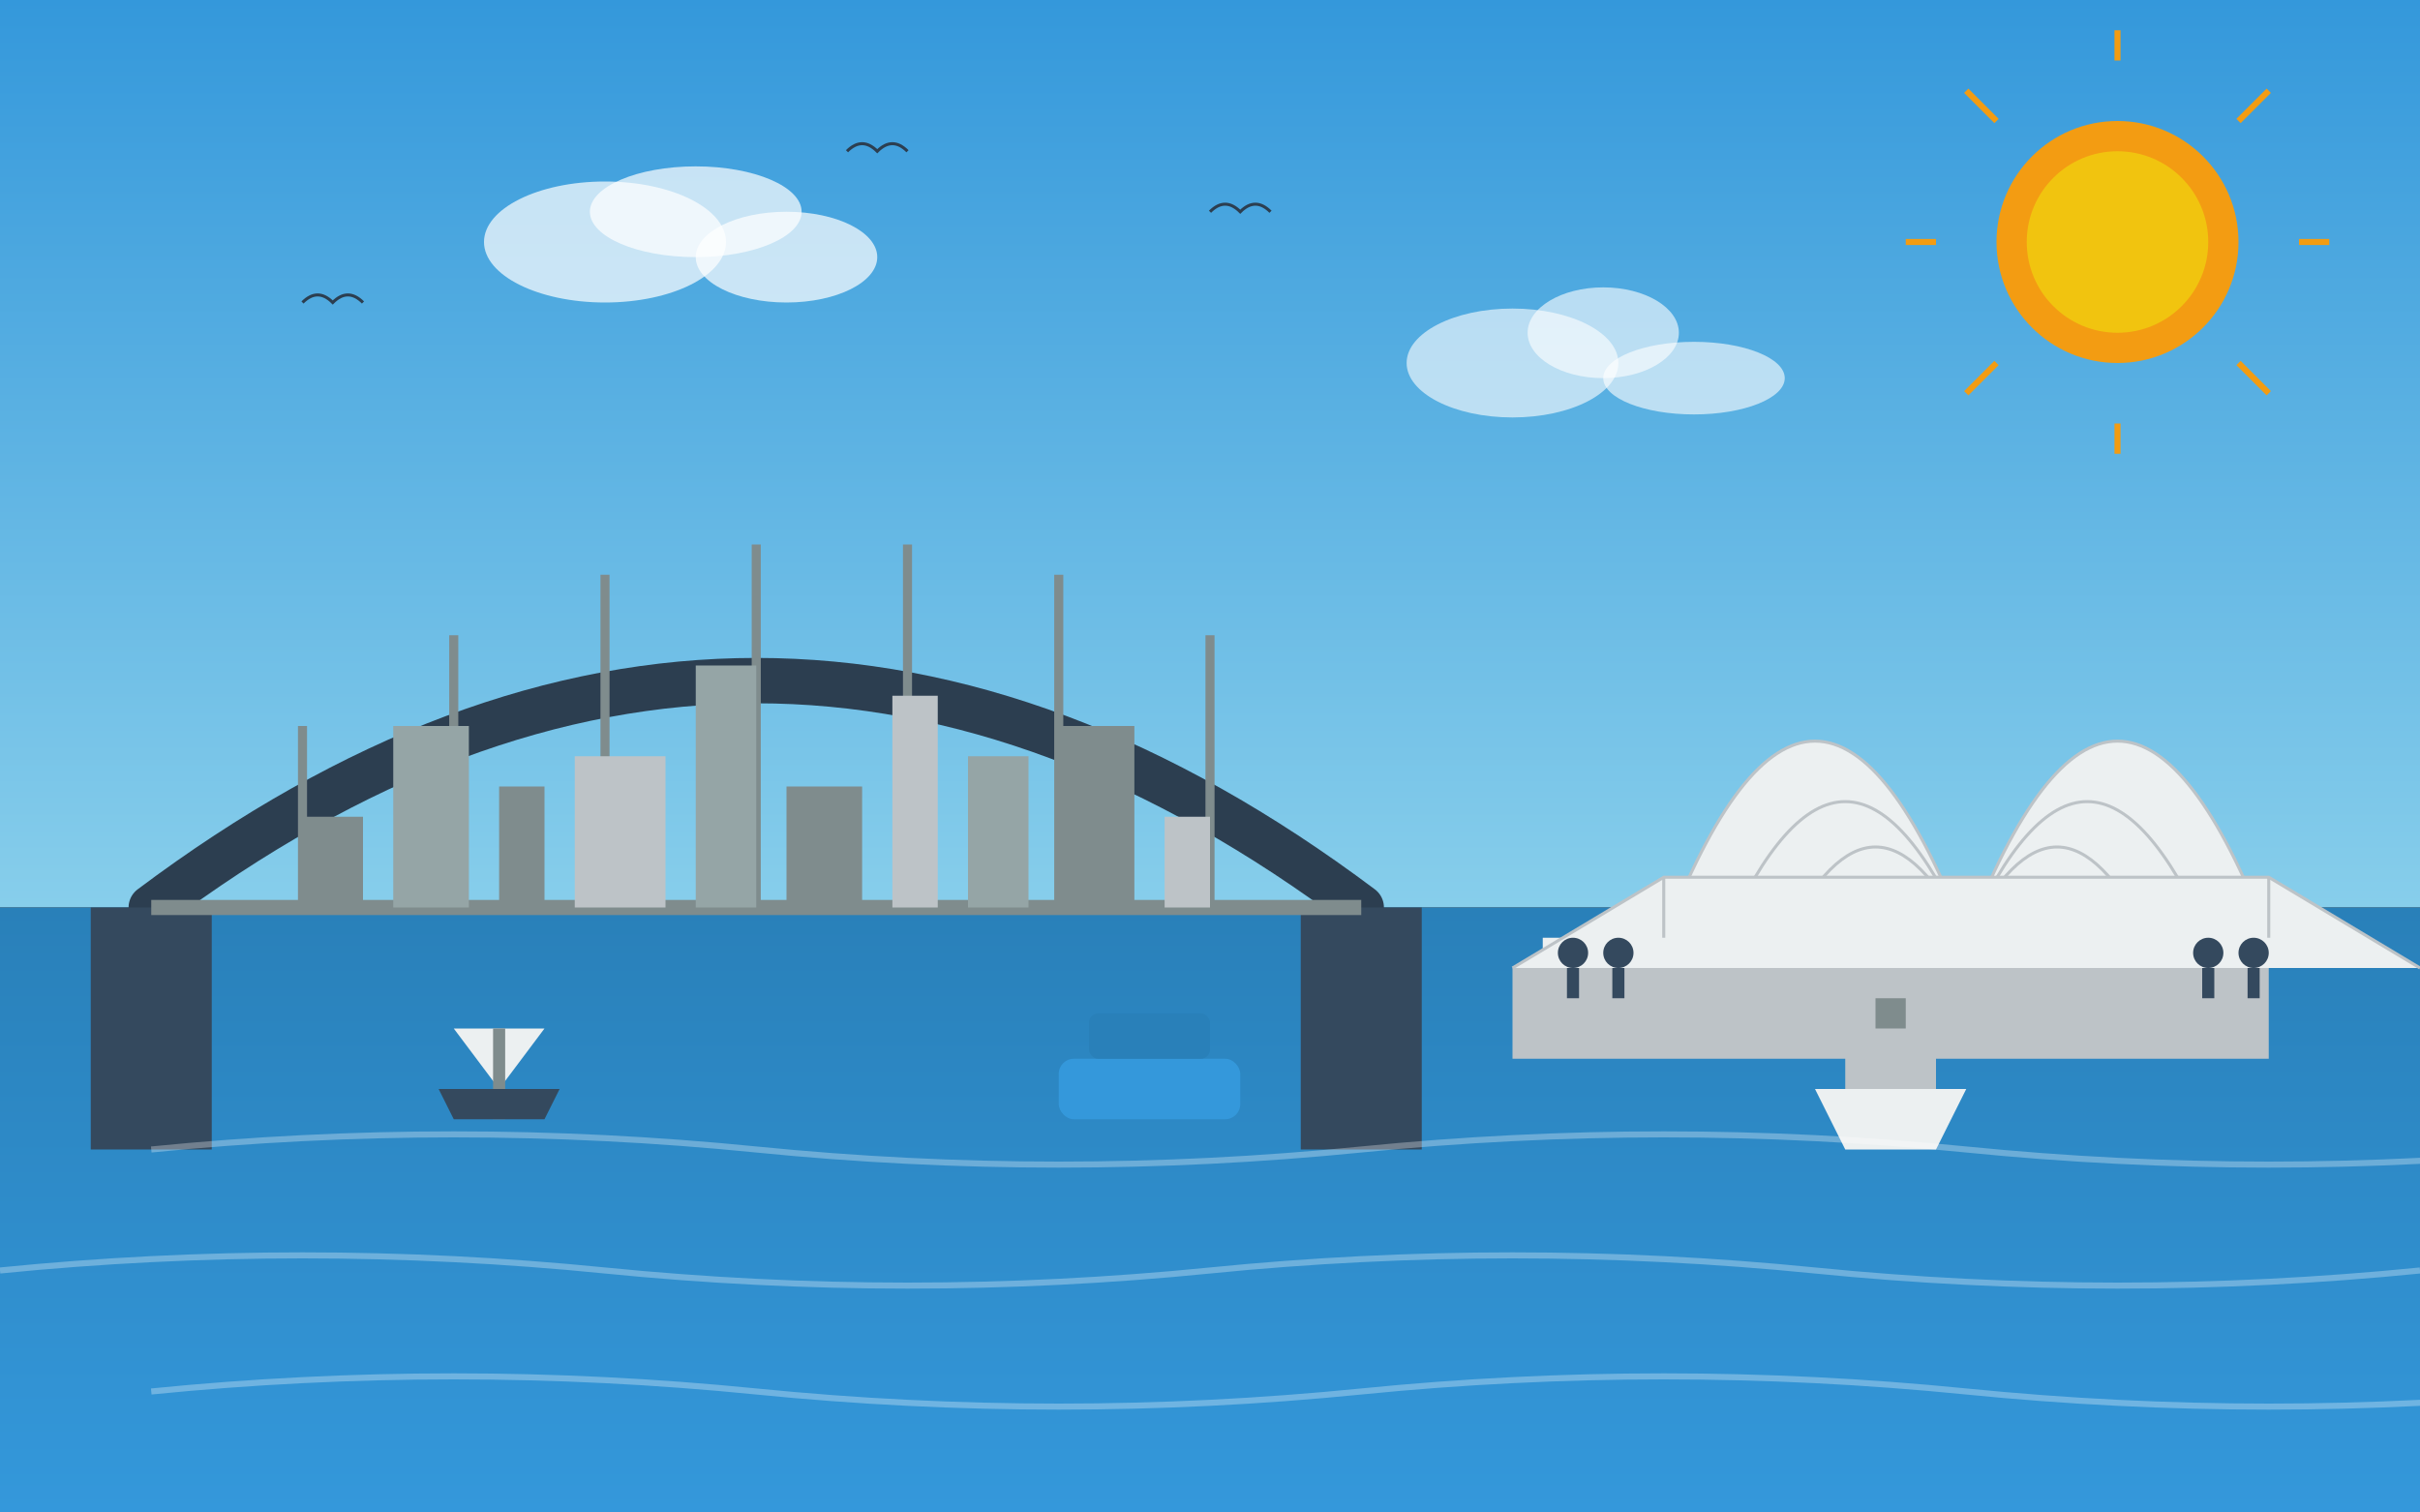 <svg xmlns="http://www.w3.org/2000/svg" width="800" height="500" viewBox="0 0 800 500">
  <rect x="0" y="0" width="800" height="500" fill="#333333" stroke="none"/>
  <defs>
    <linearGradient id="sky-gradient-soh" x1="0%" y1="0%" x2="0%" y2="100%">
      <stop offset="0%" stop-color="#3498db" />
      <stop offset="100%" stop-color="#87ceeb" />
    </linearGradient>
    <linearGradient id="water-gradient-soh" x1="0%" y1="0%" x2="0%" y2="100%">
      <stop offset="0%" stop-color="#2980b9" />
      <stop offset="100%" stop-color="#3498db" />
    </linearGradient>
  </defs>
  
  <!-- Background Sky -->
  <rect width="800" height="300" fill="url(#sky-gradient-soh)" />
  
  <!-- Sydney Harbor Water -->
  <rect width="800" height="200" y="300" fill="url(#water-gradient-soh)" />
  
  <!-- Sydney Harbor Bridge -->
  <path d="M50,300 Q250,150 450,300" fill="none" stroke="#2c3e50" stroke-width="15" stroke-linecap="round" />
  <rect x="30" y="300" width="40" height="80" fill="#34495e" />
  <rect x="430" y="300" width="40" height="80" fill="#34495e" />
  
  <!-- Bridge Details -->
  <path d="M50,300 L450,300" fill="none" stroke="#7f8c8d" stroke-width="5" />
  <path d="M100,300 L100,240" fill="none" stroke="#7f8c8d" stroke-width="3" />
  <path d="M150,300 L150,210" fill="none" stroke="#7f8c8d" stroke-width="3" />
  <path d="M200,300 L200,190" fill="none" stroke="#7f8c8d" stroke-width="3" />
  <path d="M250,300 L250,180" fill="none" stroke="#7f8c8d" stroke-width="3" />
  <path d="M300,300 L300,180" fill="none" stroke="#7f8c8d" stroke-width="3" />
  <path d="M350,300 L350,190" fill="none" stroke="#7f8c8d" stroke-width="3" />
  <path d="M400,300 L400,210" fill="none" stroke="#7f8c8d" stroke-width="3" />
  
  <!-- Opera House -->
  <!-- Base -->
  <rect x="500" y="320" width="250" height="30" fill="#bdc3c7" />
  <rect x="510" y="310" width="230" height="10" fill="#ecf0f1" />
  
  <!-- Main Shells -->
  <path d="M550,310 Q600,180 650,310" fill="#ecf0f1" stroke="#bdc3c7" stroke-width="1" />
  <path d="M570,310 Q610,220 650,310" fill="#ecf0f1" stroke="#bdc3c7" stroke-width="1" />
  <path d="M590,310 Q620,250 650,310" fill="#ecf0f1" stroke="#bdc3c7" stroke-width="1" />
  
  <path d="M650,310 Q700,180 750,310" fill="#ecf0f1" stroke="#bdc3c7" stroke-width="1" />
  <path d="M650,310 Q690,220 730,310" fill="#ecf0f1" stroke="#bdc3c7" stroke-width="1" />
  <path d="M650,310 Q680,250 710,310" fill="#ecf0f1" stroke="#bdc3c7" stroke-width="1" />
  
  <!-- Steps -->
  <path d="M500,320 L550,290 L750,290 L800,320" fill="#ecf0f1" stroke="#bdc3c7" stroke-width="1" />
  <path d="M550,290 L550,310" fill="none" stroke="#bdc3c7" stroke-width="1" />
  <path d="M750,290 L750,310" fill="none" stroke="#bdc3c7" stroke-width="1" />
  
  <!-- Sun -->
  <circle cx="700" cy="80" r="40" fill="#f39c12" />
  <circle cx="700" cy="80" r="30" fill="#f1c40f" />
  
  <!-- Sun Rays -->
  <path d="M700,20 L700,10" fill="none" stroke="#f39c12" stroke-width="2" />
  <path d="M740,40 L750,30" fill="none" stroke="#f39c12" stroke-width="2" />
  <path d="M760,80 L770,80" fill="none" stroke="#f39c12" stroke-width="2" />
  <path d="M740,120 L750,130" fill="none" stroke="#f39c12" stroke-width="2" />
  <path d="M700,140 L700,150" fill="none" stroke="#f39c12" stroke-width="2" />
  <path d="M660,120 L650,130" fill="none" stroke="#f39c12" stroke-width="2" />
  <path d="M640,80 L630,80" fill="none" stroke="#f39c12" stroke-width="2" />
  <path d="M660,40 L650,30" fill="none" stroke="#f39c12" stroke-width="2" />
  
  <!-- Clouds -->
  <ellipse cx="200" cy="80" rx="40" ry="20" fill="rgba(255, 255, 255, 0.7)" />
  <ellipse cx="230" cy="70" rx="35" ry="15" fill="rgba(255, 255, 255, 0.7)" />
  <ellipse cx="260" cy="85" rx="30" ry="15" fill="rgba(255, 255, 255, 0.7)" />
  
  <ellipse cx="500" cy="120" rx="35" ry="18" fill="rgba(255, 255, 255, 0.6)" />
  <ellipse cx="530" cy="110" rx="25" ry="15" fill="rgba(255, 255, 255, 0.6)" />
  <ellipse cx="560" cy="125" rx="30" ry="12" fill="rgba(255, 255, 255, 0.6)" />
  
  <!-- Boats in the Harbor -->
  <!-- Sailboat -->
  <path d="M150,340 L180,340 L165,360 Z" fill="#ecf0f1" />
  <rect x="163" y="340" width="4" height="30" fill="#7f8c8d" />
  <path d="M145,360 L185,360 L180,370 L150,370 Z" fill="#34495e" />
  
  <!-- Ferry -->
  <rect x="350" y="350" width="60" height="20" rx="5" ry="5" fill="#3498db" />
  <rect x="360" y="335" width="40" height="15" rx="3" ry="3" fill="#2980b9" />
  
  <!-- Luxury Yacht -->
  <path d="M600,360 L650,360 L640,380 L610,380 Z" fill="#ecf0f1" />
  <rect x="610" y="340" width="30" height="20" fill="#bdc3c7" />
  <rect x="620" y="330" width="10" height="10" fill="#7f8c8d" />
  
  <!-- Water Reflections -->
  <path d="M50,380 Q150,370 250,380 T450,380 T650,380 T850,380" fill="none" stroke="rgba(255,255,255,0.3)" stroke-width="2" />
  <path d="M0,420 Q100,410 200,420 T400,420 T600,420 T800,420" fill="none" stroke="rgba(255,255,255,0.3)" stroke-width="2" />
  <path d="M50,460 Q150,450 250,460 T450,460 T650,460 T850,460" fill="none" stroke="rgba(255,255,255,0.3)" stroke-width="2" />
  
  <!-- City Skyline Background -->
  <rect x="100" y="270" width="20" height="30" fill="#7f8c8d" />
  <rect x="130" y="240" width="25" height="60" fill="#95a5a6" />
  <rect x="165" y="260" width="15" height="40" fill="#7f8c8d" />
  <rect x="190" y="250" width="30" height="50" fill="#bdc3c7" />
  <rect x="230" y="220" width="20" height="80" fill="#95a5a6" />
  <rect x="260" y="260" width="25" height="40" fill="#7f8c8d" />
  <rect x="295" y="230" width="15" height="70" fill="#bdc3c7" />
  <rect x="320" y="250" width="20" height="50" fill="#95a5a6" />
  <rect x="350" y="240" width="25" height="60" fill="#7f8c8d" />
  <rect x="385" y="270" width="15" height="30" fill="#bdc3c7" />
  
  <!-- Seagulls -->
  <path d="M280,50 Q285,45 290,50 Q295,45 300,50" fill="none" stroke="#2c3e50" stroke-width="1" />
  <path d="M400,70 Q405,65 410,70 Q415,65 420,70" fill="none" stroke="#2c3e50" stroke-width="1" />
  <path d="M100,100 Q105,95 110,100 Q115,95 120,100" fill="none" stroke="#2c3e50" stroke-width="1" />
  
  <!-- People Silhouettes Near Opera House -->
  <circle cx="520" cy="315" r="5" fill="#34495e" />
  <rect x="518" y="320" width="4" height="10" fill="#34495e" />
  
  <circle cx="535" cy="315" r="5" fill="#34495e" />
  <rect x="533" y="320" width="4" height="10" fill="#34495e" />
  
  <circle cx="730" cy="315" r="5" fill="#34495e" />
  <rect x="728" y="320" width="4" height="10" fill="#34495e" />
  
  <circle cx="745" cy="315" r="5" fill="#34495e" />
  <rect x="743" y="320" width="4" height="10" fill="#34495e" />
</svg>